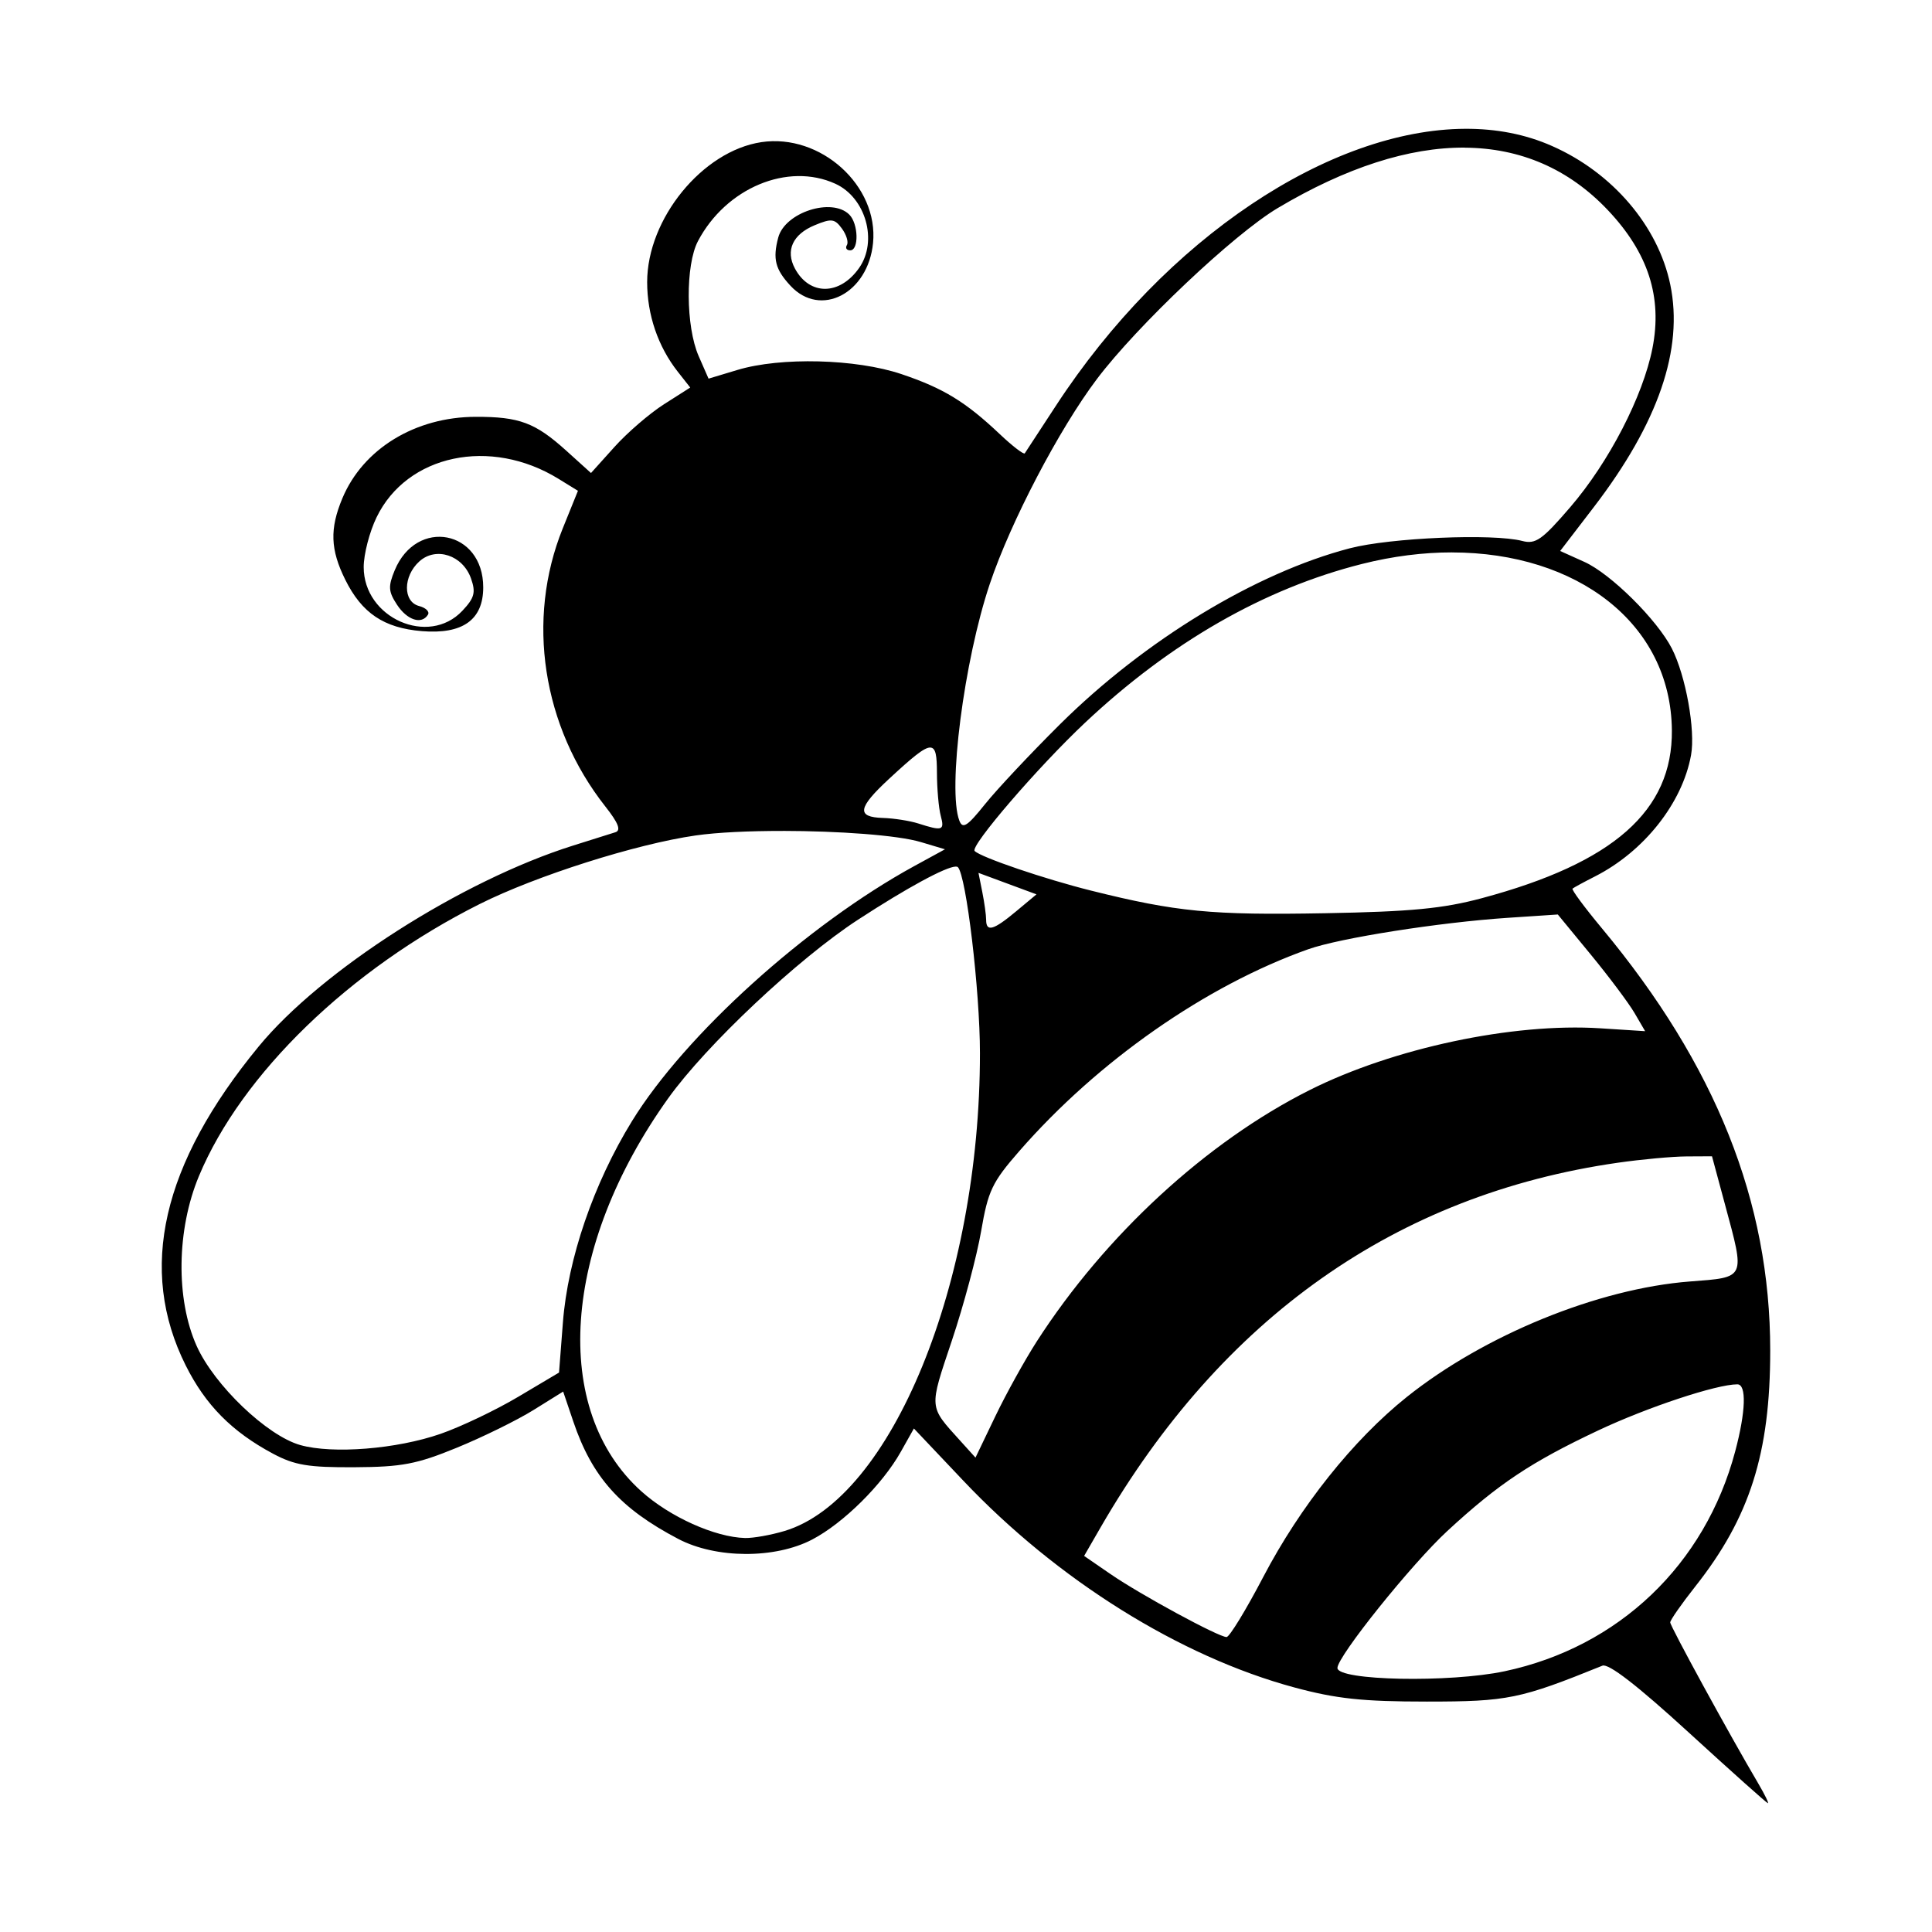 <svg width="1500" height="1500" viewBox="0 0 1500 1500" xmlns="http://www.w3.org/2000/svg">
  <!-- Original SVG transformiert und zentriert -->
  <svg x="125.602" y="100.0" width="1248.797" height="1300" viewBox="0 0 486.56 506.51">
    /2000/svg" viewBox="0 0 486.56 506.51">
  <path id="path4624" d="M394.25,0c-40.62.21-90.5,32.71-123.91,83.98-4.8,7.36-8.97,13.75-9.28,14.19s-3.69-2.15-7.52-5.77c-10.4-9.83-17.07-13.91-29.81-18.2-13.72-4.62-36.5-5.2-49.6-1.25l-8.73,2.63-2.99-6.82c-3.92-8.95-4.03-27.55-.21-34.79,8.5-16.1,27.18-23.9,41.55-17.35,9.2,4.19,12.91,17.31,7.21,25.46-5.86,8.37-15,8.45-19.44.17-2.9-5.42-.67-10.32,5.96-13.07,5.11-2.12,6.07-2,8.27,1.01,1.37,1.87,2.04,4.12,1.5,4.99-.54.87-.09,1.59.99,1.59,2.7,0,2.5-8.05-.26-10.81-5.27-5.27-19.48-.68-21.5,6.94-1.71,6.46-.91,9.61,3.71,14.59,9.08,9.78,23.47,2.33,24.97-12.93,1.71-17.33-15.87-33.21-33.79-30.52-17.81,2.67-34.54,23.17-34.54,42.33,0,9.9,3.28,19.5,9.26,27.11l3.77,4.79-7.91,5.04c-4.35,2.77-11.11,8.59-15.01,12.93l-7.1,7.89-7.45-6.73c-9.41-8.5-14.21-10.3-27.42-10.27-18.29.03-34.08,9.68-40.34,24.65-3.86,9.23-3.64,15.52.87,24.61,5.02,10.13,11.7,14.62,23.17,15.57,12.35,1.02,18.57-3.42,18.57-13.25,0-17.29-20.15-21.16-26.78-5.15-2.02,4.88-1.92,6.42.69,10.4,3.07,4.69,7.46,6.11,9.37,3.02.56-.91-.65-2.09-2.69-2.62-4.92-1.29-4.88-9,.08-13.49,5.05-4.57,13.16-1.88,15.64,5.18,1.48,4.21,1.04,5.86-2.62,9.75-10.23,10.89-29.85,2.2-29.85-13.22,0-3.86,1.75-10.63,3.89-15.04,9.2-19.01,34.47-24.35,55.08-11.63l5.84,3.6-4.6,11.38c-11.15,27.59-6.2,59.89,12.9,84.13,3.94,5,4.8,7.22,3.02,7.78-1.37.43-7.1,2.24-12.74,4.01-33.71,10.6-76.22,37.76-95.16,60.8C0,313.25-7.27,345.04,7.23,374.06c5.99,11.99,13.98,20.07,26.4,26.71,6.55,3.5,10.69,4.19,24.65,4.11,14.38-.08,18.81-.92,30.99-5.91,7.82-3.2,18.25-8.33,23.18-11.4l8.97-5.58,3.07,9.07c5.69,16.8,14.17,26.29,31.73,35.5,11.45,6.01,29.31,6.08,40.57.17,9.44-4.96,21.2-16.61,26.76-26.51l3.97-7.06,14.95,15.79c28.42,30.03,65.5,53.19,100.12,62.54,12.71,3.43,20.64,4.28,40.08,4.28,24.49,0,28.21-.77,53.13-10.86,1.86-.75,10.61,6.02,26.1,20.2,12.82,11.73,23.6,21.37,23.95,21.4.36.04-.96-2.66-2.92-5.99-8.68-14.71-26.62-47.54-26.62-48.7,0-.7,3.42-5.6,7.59-10.88,16.49-20.86,22.67-40.31,22.66-71.38,0-45.02-16.49-86.34-50.96-127.76-5.21-6.26-9.19-11.64-8.84-11.95.35-.31,3.42-1.98,6.81-3.7,14.82-7.54,26.41-22.18,29.04-36.69,1.37-7.54-1.6-24.01-5.8-32.24-4.44-8.69-18.5-22.62-26.45-26.2l-7.34-3.31,10.19-13.29c19.51-25.46,27.17-47.76,23.12-67.28-3.67-17.7-17.47-33.87-35.76-41.93C412.5,1.62,403.62-.05,394.25,0ZM394.14,5.71c16.85.1,31.49,6.41,43.31,18.9,12.21,12.91,16.53,26.3,13.48,41.78-2.87,14.55-13.16,34.45-24.84,48.04-8.51,9.9-10.5,11.31-14.53,10.25-8.82-2.31-39.94-.98-52.2,2.22-28.46,7.43-61.98,27.79-87.61,53.2-8.91,8.84-19.14,19.74-22.73,24.22-5.35,6.68-6.75,7.58-7.75,4.97-3.61-9.41,1.39-48.35,9.21-71.62,6.29-18.75,20.95-46.79,32.38-61.95,12.19-16.17,41.48-43.87,54.71-51.74,20.67-12.3,39.73-18.4,56.58-18.29ZM390.34,128.15c37.67.04,66.16,21.37,66.47,53.79.23,24.35-17.65,40.14-57.52,50.81-11.73,3.14-21.42,4.07-47.37,4.54-34.38.63-45.01-.4-70.8-6.84-14.06-3.51-33.29-10.05-35.22-11.98-1.46-1.46,19.12-25.38,33.35-38.77,25.88-24.35,54.2-40.59,83.79-48.06,9.44-2.38,18.62-3.51,27.31-3.5ZM232.53,187.18c1.66.08,1.94,2.64,1.96,7.53.01,4.91.53,10.81,1.15,13.11,1.2,4.46.56,4.68-6.77,2.33-2.56-.82-7.39-1.58-10.72-1.68-8.08-.25-7.64-3.03,1.86-11.83,7-6.48,10.63-9.56,12.51-9.47ZM187.83,212.39c16.78.02,34.72,1.26,41.8,3.38l7.29,2.18-9.26,5.06c-32.53,17.79-69.38,51.08-85.44,77.2-11.61,18.88-19.39,41.58-20.88,60.91l-1.17,15.12-12.32,7.32c-6.78,4.03-17.34,9.07-23.49,11.21-13.27,4.62-32.64,6.17-42.47,3.4-10.06-2.84-26.01-18.1-31.34-29.98-6.35-14.17-6.07-35.2.7-51.41,12.88-30.87,45.61-62.57,84.92-82.27,17.08-8.56,47.32-18.16,65.31-20.74,6.63-.95,16.28-1.38,26.34-1.37ZM240.15,223.18c.32,0,.54.05.67.17,2.53,2.53,6.68,37.46,6.68,56.26.02,69.41-26.76,134.86-59.14,144.56-4.11,1.23-9.46,2.18-11.91,2.12-9.12-.24-22.75-6.37-31.38-14.13-27.4-24.64-24.04-73.89,8.12-118.88,11.47-16.05,39.26-42.2,57.44-54.04,14.84-9.67,26.48-15.97,29.53-16.06ZM247.04,225.08l8.78,3.25,8.78,3.25-6.15,5.13c-6.86,5.73-9.08,6.36-9.08,2.57,0-1.41-.52-5.18-1.16-8.39l-1.16-5.82ZM422.3,237.67l10.01,12.17c5.51,6.7,11.45,14.64,13.21,17.65l3.2,5.48-13.56-.87c-26.43-1.7-62.65,6-87.91,18.68-31.19,15.65-61.84,43.87-82.52,75.98-3.63,5.64-9.3,15.87-12.59,22.73l-5.99,12.48-4.54-5.02c-9.66-10.7-9.57-9.57-2.58-30.45,3.57-10.66,7.54-25.53,8.83-33.04,2.09-12.21,3.32-14.79,11.54-24.21,23.78-27.26,56.46-50.08,87.42-61.07,9.55-3.39,39.61-8.12,60.34-9.5l15.16-1.01ZM468.95,310.83l3.93,14.58c6.11,22.64,6.42,21.97-10.61,23.28-27.74,2.14-62.2,16.2-85.65,34.94-16.2,12.95-32.21,33.03-43.42,54.44-5.23,10-10.23,18.18-11.1,18.18-2.42,0-26.04-12.81-35.08-19.03l-8.01-5.51,5.03-8.71c36.66-63.4,89.49-100.63,156.4-110.23,7.18-1.03,16.52-1.89,20.77-1.91l7.72-.04ZM476.62,379.8c2.82,0,2.55,8.24-.65,20.26-9.13,34.31-35.26,59.23-69.77,66.54-16.6,3.52-50.56,2.84-50.56-1,0-3.5,22.44-31.47,33.27-41.46,15.47-14.27,25.26-20.79,45.63-30.4,14.92-7.03,35.77-13.94,42.08-13.94Z"/>

  </svg>
</svg>